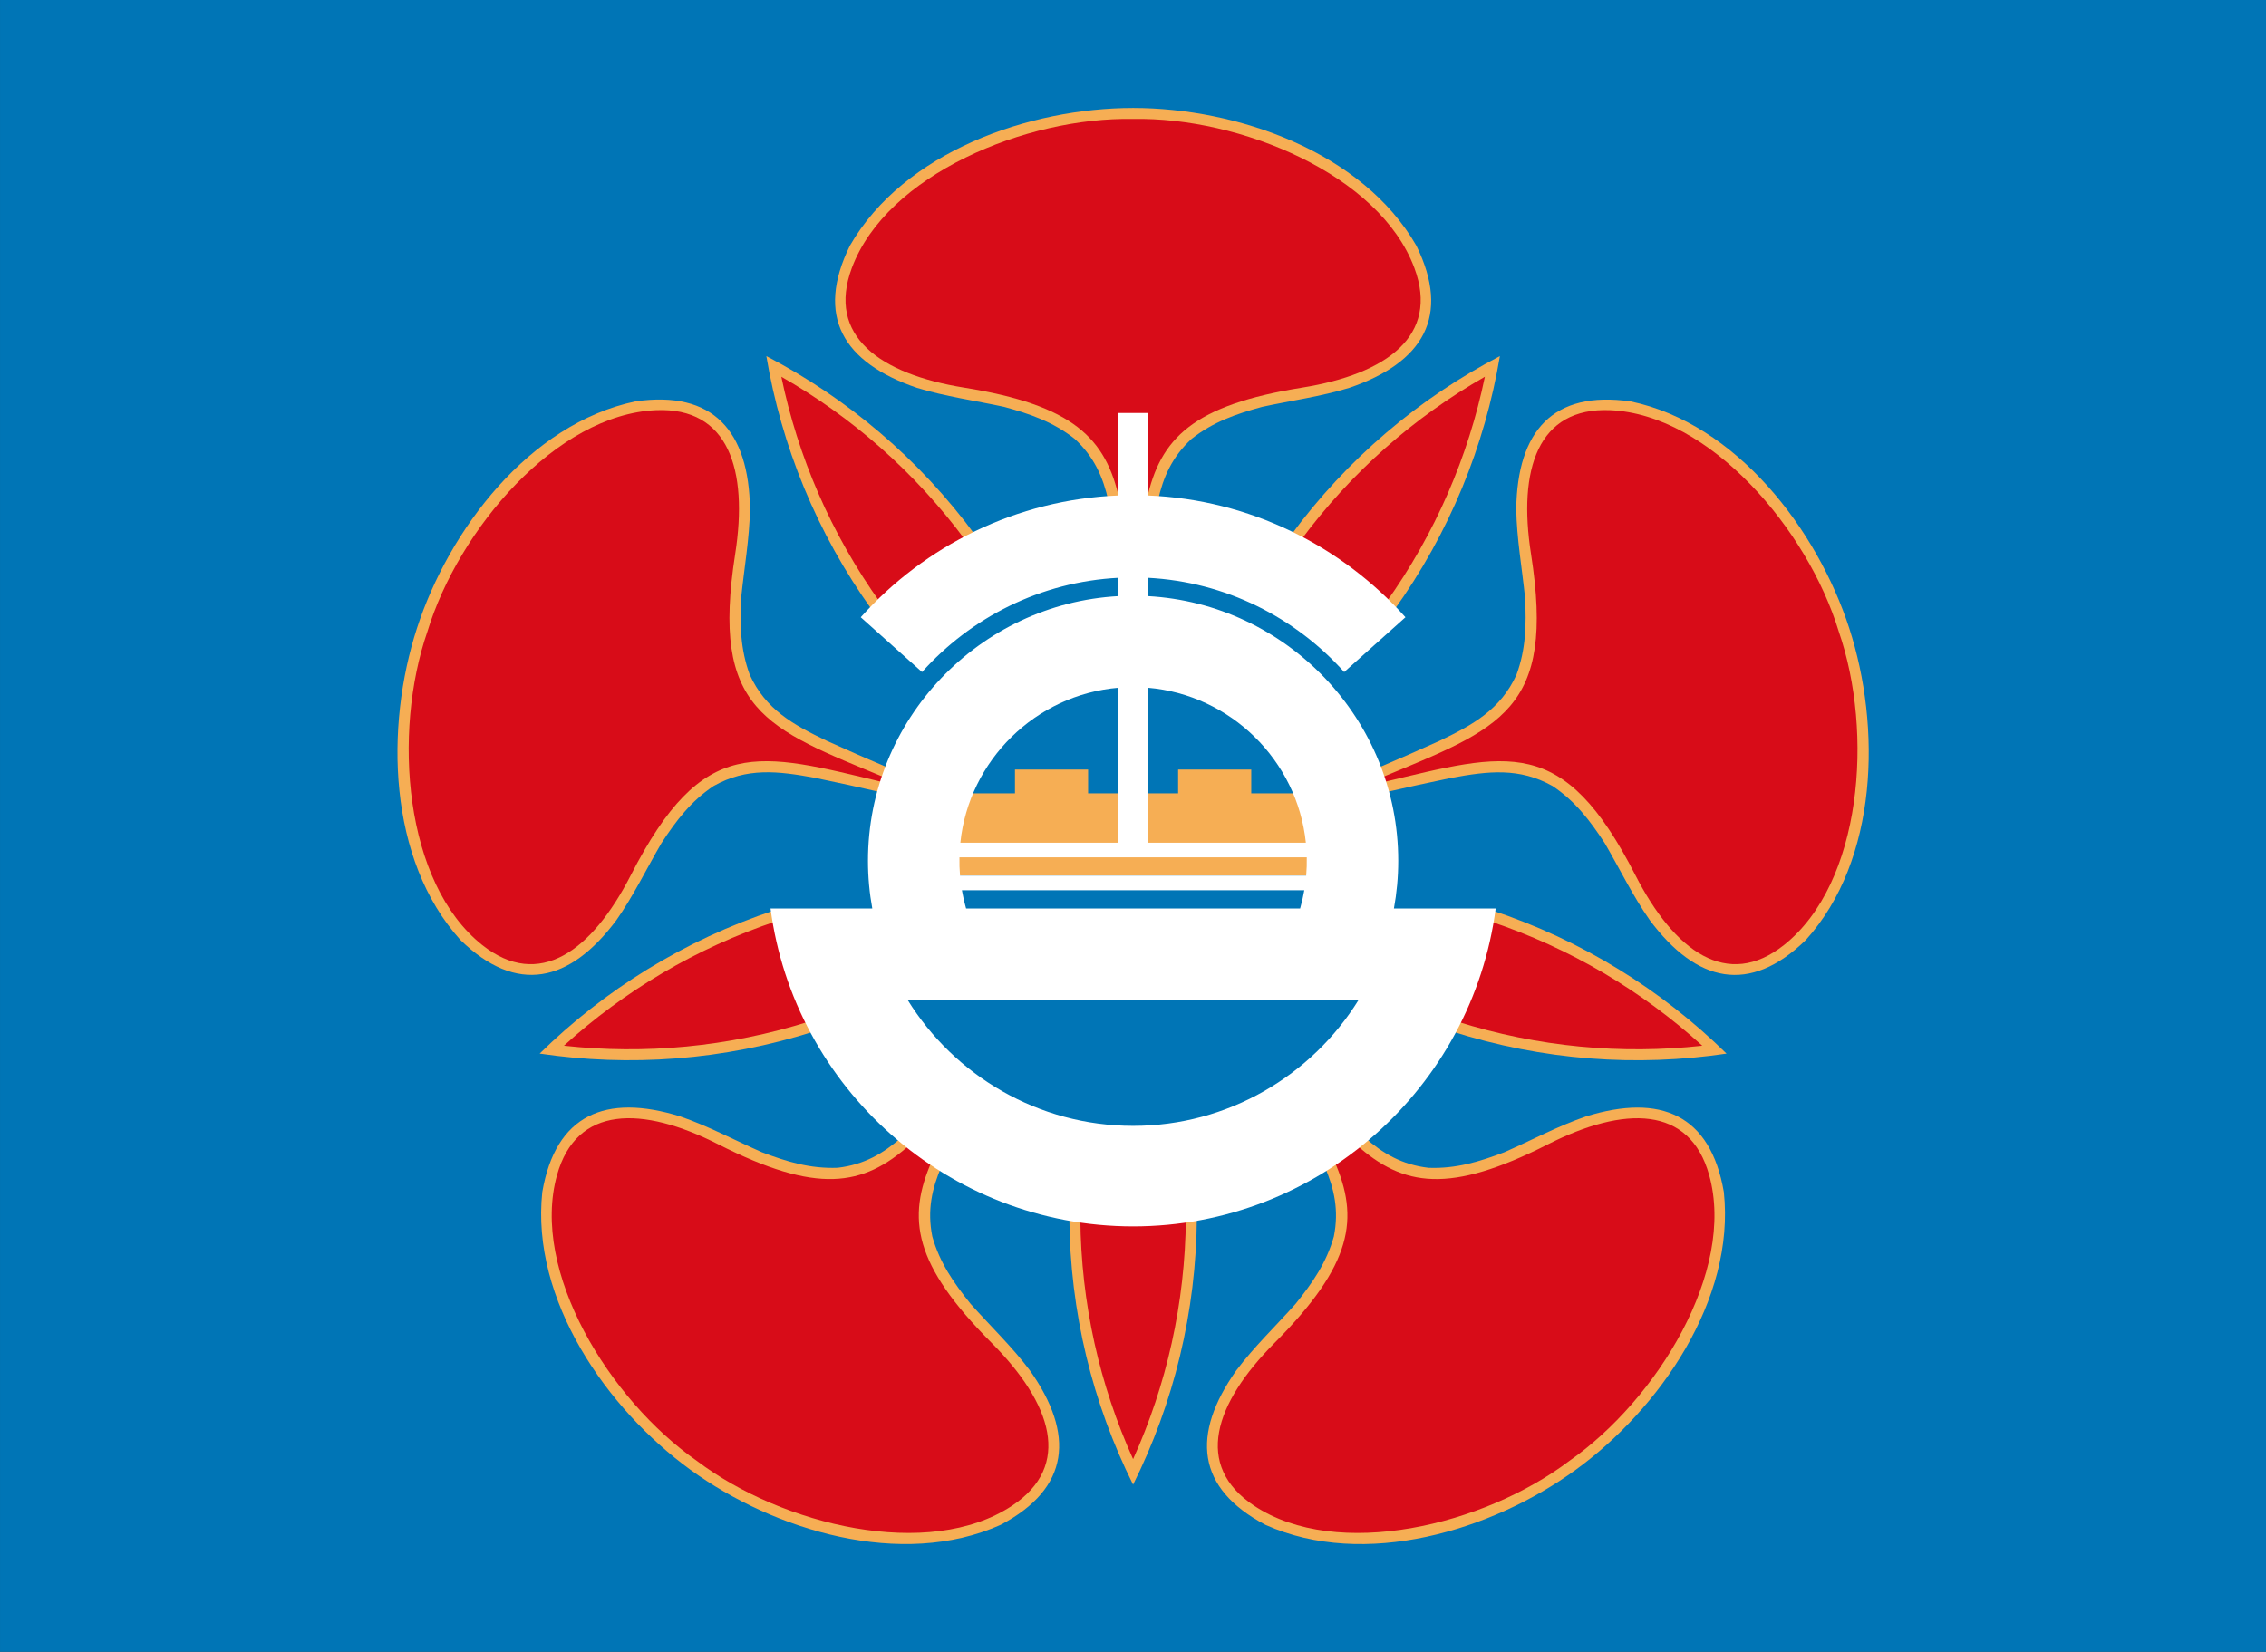 <?xml version="1.0" encoding="UTF-8" standalone="no"?>
<!-- Created with Inkscape (http://www.inkscape.org/) -->

<svg
   xmlns:dc="http://purl.org/dc/elements/1.1/"
   xmlns:cc="http://creativecommons.org/ns#"
   xmlns:rdf="http://www.w3.org/1999/02/22-rdf-syntax-ns#"
   xmlns:svg="http://www.w3.org/2000/svg"
   xmlns="http://www.w3.org/2000/svg"
   xmlns:sodipodi="http://sodipodi.sourceforge.net/DTD/sodipodi-0.dtd"
   xmlns:inkscape="http://www.inkscape.org/namespaces/inkscape"
   width="587.4"
   height="428.285"
   id="svg3066"
   version="1.1"
   inkscape:version="0.48.0 r9654"
   sodipodi:docname="新文件 2">
  <rect width="100%" height="100%" fill="#333333" stroke="none"/>
  <defs
     id="defs3068" />
  <sodipodi:namedview
     id="base"
     pagecolor="#ffffff"
     bordercolor="#666666"
     borderopacity="1.0"
     inkscape:pageopacity="0.0"
     inkscape:pageshadow="2"
     inkscape:zoom="0.35"
     inkscape:cx="296.65276"
     inkscape:cy="207.96121"
     inkscape:document-units="px"
     inkscape:current-layer="layer1"
     showgrid="false"
     fit-margin-top="0"
     fit-margin-left="0"
     fit-margin-right="0"
     fit-margin-bottom="0"
     inkscape:window-width="1600"
     inkscape:window-height="845"
     inkscape:window-x="-4"
     inkscape:window-y="-4"
     inkscape:window-maximized="1" />
  <g
     inkscape:label="Layer 1"
     inkscape:groupmode="layer"
     id="layer1"
     transform="translate(-78.347,-312.039)">
    <g
       id="g5"
       transform="matrix(1.691,0,0,1.691,40.249,245.568)">
      <polygon
         clip-rule="evenodd"
         points="22.532,39.312 369.932,39.312 369.932,292.608 369.932,292.608 22.532,292.608 "
         id="polygon7"
         style="fill:#0075b6;fill-rule:evenodd" />
      <g
         id="g9">
        <path
           clip-rule="evenodd"
           d="m 157.692,160.808 c -3.409,-0.782 -6.823,-1.536 -10.24,-2.236 -5.657,-1.043 -10.426,-1.618 -15.527,1.252 -3.479,2.328 -5.728,5.292 -8,8.766 -2.295,3.937 -4.291,8.083 -6.911,11.815 -7.172,9.582 -15.264,11.428 -23.895,3.038 -11.166,-12.345 -11.572,-32.728 -6.667,-47.823 4.904,-15.095 17.214,-31.348 33.503,-34.771 11.915,-1.714 17.376,4.535 17.545,16.503 -0.074,4.559 -0.896,9.086 -1.354,13.621 -0.204,4.146 -0.127,7.866 1.319,11.794 2.439,5.32 6.637,7.659 11.826,10.139 3.178,1.443 6.384,2.841 9.604,4.213 -0.458,1.203 -0.86,2.434 -1.203,3.689 l 0,0 z m 63.829,0.142 c 1.313,3.193 2.04,6.686 2.04,10.343 0,0.765 -0.034,1.521 -0.096,2.271 h -54.468 c -0.062,-0.749 -0.096,-1.506 -0.096,-2.271 0,-3.657 0.727,-7.15 2.04,-10.343 h 7.179 v -3.644 h 11.212 v 3.644 h 13.797 v -3.644 h 11.212 v 3.644 h 7.18 l 0,0 z m 12.049,-3.824 c 3.218,-1.372 6.424,-2.769 9.601,-4.212 5.188,-2.48 9.386,-4.819 11.825,-10.14 1.447,-3.928 1.524,-7.648 1.32,-11.793 -0.457,-4.534 -1.28,-9.062 -1.354,-13.621 0.169,-11.968 5.631,-18.218 17.545,-16.503 16.289,3.424 28.598,19.676 33.504,34.771 4.904,15.095 4.498,35.479 -6.668,47.823 -8.631,8.39 -16.723,6.545 -23.895,-3.038 -2.619,-3.732 -4.615,-7.878 -6.91,-11.814 -2.271,-3.474 -4.521,-6.438 -8,-8.766 -5.101,-2.87 -9.871,-2.296 -15.527,-1.252 -3.417,0.7 -6.83,1.455 -10.239,2.236 -0.341,-1.255 -0.743,-2.487 -1.202,-3.691 l 0,0 z m -13.227,-35.647 c 8.738,-11.908 19.8,-21.151 32.113,-27.57 -2.301,13.704 -7.68,27.088 -16.315,39.083 -4.523,-4.709 -9.867,-8.626 -15.798,-11.513 l 0,0 z m -64.02,11.514 c -8.635,-11.996 -14.013,-25.382 -16.314,-39.086 12.314,6.419 23.375,15.664 32.113,27.573 -5.932,2.887 -11.276,6.802 -15.799,11.513 l 0,0 z m 36.113,-16.927 c -0.804,-3.577 -2.164,-6.709 -5.168,-9.476 -3.289,-2.589 -6.803,-3.812 -10.809,-4.899 -4.454,-0.966 -9.014,-1.583 -13.373,-2.921 -11.33,-3.859 -15.585,-10.985 -10.273,-21.787 8.29,-14.434 27.55,-21.119 43.422,-21.119 15.872,0 35.132,6.685 43.422,21.119 5.312,10.801 1.056,17.927 -10.273,21.787 -4.358,1.338 -8.919,1.955 -13.372,2.921 -4.006,1.087 -7.52,2.31 -10.809,4.899 -3.004,2.766 -4.365,5.898 -5.169,9.476 -1.257,-0.086 -2.524,-0.134 -3.802,-0.134 -1.276,0.001 -2.541,0.048 -3.796,0.134 l 0,0 z m 58.637,62.771 c 14.019,4.631 26.222,12.293 36.128,22.018 -13.736,2.045 -28.121,1.067 -42.19,-3.434 3.057,-5.679 5.151,-11.947 6.062,-18.584 l 0,0 z m -45.07,46.95 c -0.072,14.762 -3.588,28.736 -9.774,41.161 -6.186,-12.425 -9.701,-26.399 -9.772,-41.162 3.175,0.569 6.441,0.868 9.776,0.868 3.331,-0.001 6.597,-0.299 9.77,-0.867 l 0,0 z m -58.551,-28.368 c -14.071,4.5 -28.456,5.477 -42.194,3.432 9.907,-9.725 22.112,-17.386 36.132,-22.016 0.911,6.636 3.003,12.905 6.062,18.584 l 0,0 z m 84.278,16.296 c 2.763,2.436 5.71,4.182 9.783,4.656 4.183,0.161 7.744,-0.915 11.625,-2.39 4.171,-1.836 8.222,-4.018 12.534,-5.497 11.436,-3.537 19.066,-0.273 21.117,11.587 1.777,16.55 -9.875,33.279 -22.715,42.608 -12.841,9.329 -32.352,15.242 -47.542,8.438 -10.647,-5.615 -11.393,-13.882 -4.495,-23.664 2.74,-3.645 6.066,-6.824 9.102,-10.224 2.602,-3.234 4.726,-6.289 5.865,-10.317 0.807,-4.016 0.059,-7.356 -1.402,-10.733 2.145,-1.349 4.192,-2.842 6.128,-4.464 l 0,0 z m -64.878,4.459 c -1.46,3.376 -2.208,6.717 -1.401,10.733 1.139,4.028 3.263,7.083 5.865,10.317 3.035,3.4 6.362,6.579 9.101,10.223 6.897,9.783 6.152,18.049 -4.494,23.665 -15.191,6.805 -34.702,0.892 -47.542,-8.438 -12.841,-9.329 -24.494,-26.059 -22.716,-42.608 2.051,-11.861 9.683,-15.125 21.117,-11.587 4.313,1.479 8.365,3.661 12.536,5.497 3.88,1.475 7.441,2.551 11.625,2.39 4.073,-0.474 7.022,-2.221 9.785,-4.658 1.932,1.623 3.979,3.116 6.124,4.466 l 0,0 z"
           id="path11"
           inkscape:connector-curvature="0"
           style="fill:#f6ae54;fill-rule:evenodd" />
        <path
           clip-rule="evenodd"
           d="m 165.416,217.242 c -3.937,8.915 -2.825,15.971 9.12,27.967 9.255,9.293 12.395,18.829 3.148,24.965 -12.748,8.459 -35.232,3.028 -48.312,-6.859 -13.444,-9.385 -25.558,-29.09 -21.453,-43.828 2.979,-10.691 13.018,-10.652 24.716,-4.721 15.103,7.656 22.158,6.53 29.421,0.027 1.089,0.858 2.209,1.674 3.36,2.449 l 0,0 z m 68.687,-58.635 c 18.504,-7.679 26.887,-10.277 23.125,-34.36 -2.025,-12.958 1.039,-22.519 12.127,-22.047 15.285,0.649 30.283,18.259 35.053,33.946 5.361,15.495 3.58,38.557 -8.404,48.066 -8.695,6.899 -16.793,0.966 -22.771,-10.708 -11.111,-21.695 -19.422,-18.868 -38.903,-14.205 -0.074,-0.232 -0.15,-0.462 -0.227,-0.692 l 0,0 z m -75.968,0.691 c -19.484,-4.664 -27.793,-7.492 -38.906,14.205 -5.979,11.673 -14.077,17.607 -22.771,10.708 -11.984,-9.51 -13.767,-32.572 -8.406,-48.067 4.771,-15.687 19.769,-33.296 35.053,-33.946 11.088,-0.471 14.153,9.089 12.128,22.047 -3.764,24.083 4.624,26.682 23.127,34.361 -0.077,0.23 -0.152,0.46 -0.225,0.692 l 0,0 z m 63.727,-37.047 c 7.818,-10.589 17.513,-19.022 28.294,-25.178 -2.523,12.164 -7.554,23.997 -15.217,34.709 -3.856,-3.778 -8.258,-6.999 -13.077,-9.531 l 0,0 z m -64.339,9.531 c -7.663,-10.713 -12.693,-22.546 -15.217,-34.71 10.783,6.156 20.477,14.59 28.295,25.179 -4.817,2.532 -9.222,5.752 -13.078,9.531 l 0,0 z m 36.623,-15.806 c -2.06,-9.506 -7.115,-14.552 -23.811,-17.233 -12.95,-2.079 -21.096,-7.947 -17.221,-18.347 5.341,-14.336 26.724,-23.158 43.117,-22.848 16.393,-0.31 37.776,8.512 43.117,22.848 3.875,10.4 -4.271,16.27 -17.221,18.347 -16.696,2.68 -21.751,7.727 -23.811,17.233 -0.692,-0.026 -1.386,-0.043 -2.084,-0.043 -0.699,0 -1.393,0.017 -2.086,0.043 l 0,0 z m 56.669,64.547 c 12.478,4.163 23.488,10.774 32.667,19.122 -12.34,1.358 -25.139,0.232 -37.688,-3.739 2.388,-4.78 4.102,-9.948 5.021,-15.383 l 0,0 z m -46.495,45.536 c -0.104,13.154 -2.988,25.667 -8.09,36.978 -5.103,-11.311 -7.987,-23.824 -8.09,-36.979 2.643,0.39 5.344,0.596 8.093,0.596 2.746,-0.001 5.445,-0.206 8.087,-0.595 l 0,0 z m -57.653,-30.155 c -12.549,3.971 -25.349,5.097 -37.689,3.739 9.181,-8.348 20.191,-14.959 32.67,-19.123 0.919,5.434 2.632,10.604 5.019,15.384 l 0,0 z m 83.737,18.892 c 7.264,6.501 14.318,7.627 29.42,-0.028 11.699,-5.93 21.738,-5.97 24.717,4.721 4.104,14.737 -8.008,34.443 -21.453,43.828 -13.08,9.886 -35.564,15.318 -48.312,6.859 -9.248,-6.137 -6.107,-15.673 3.147,-24.966 11.945,-11.994 13.057,-19.051 9.121,-27.966 1.151,-0.774 2.272,-1.591 3.36,-2.448 l 0,0 z"
           id="path13"
           inkscape:connector-curvature="0"
           style="fill:#d80c18;fill-rule:evenodd" />
        <path
           clip-rule="evenodd"
           d="m 169.698,173.563 h 53.066 c 0.079,-0.933 0.108,-1.867 0.09,-2.803 h -53.245 c -0.019,0.937 0.01,1.872 0.089,2.803 l 0,0 z m 53.016,-5.045 c -1.319,-12.635 -11.534,-22.69 -24.241,-23.758 v 23.758 h 24.241 l 0,0 z m -28.725,0 V 144.76 c -12.707,1.067 -22.923,11.123 -24.242,23.758 h 24.242 l 0,0 z m 28.486,7.288 h -52.489 c 0.164,0.953 0.378,1.888 0.641,2.803 h 51.207 c 0.262,-0.916 0.477,-1.851 0.641,-2.803 l 0,0 z m -24.001,-45.094 c 21.351,1.17 38.402,18.947 38.402,40.581 0,2.497 -0.229,4.941 -0.664,7.316 h 15.601 c -3.604,27.442 -27.184,48.745 -55.582,48.745 -28.398,0 -51.978,-21.303 -55.582,-48.745 h 15.601 c -0.436,-2.375 -0.664,-4.819 -0.664,-7.316 0,-21.634 17.052,-39.411 38.402,-40.581 v -2.808 c -11.933,0.612 -22.617,6.076 -30.116,14.45 l -9.394,-8.401 c 9.812,-10.958 23.851,-18.055 39.51,-18.676 v -12.649 h 4.484 v 12.649 c 15.659,0.621 29.699,7.718 39.511,18.675 l -9.395,8.401 c -7.499,-8.374 -18.184,-13.838 -30.116,-14.45 v 2.809 l 0.002,0 z m -36.81,61.912 c 7.176,11.576 19.996,19.313 34.567,19.313 14.572,0 27.393,-7.737 34.569,-19.313 h -69.136 l 0,0 z"
           id="path15"
           inkscape:connector-curvature="0"
           style="fill:#ffffff;fill-rule:evenodd" />
      </g>
    </g>
  </g>
</svg>
